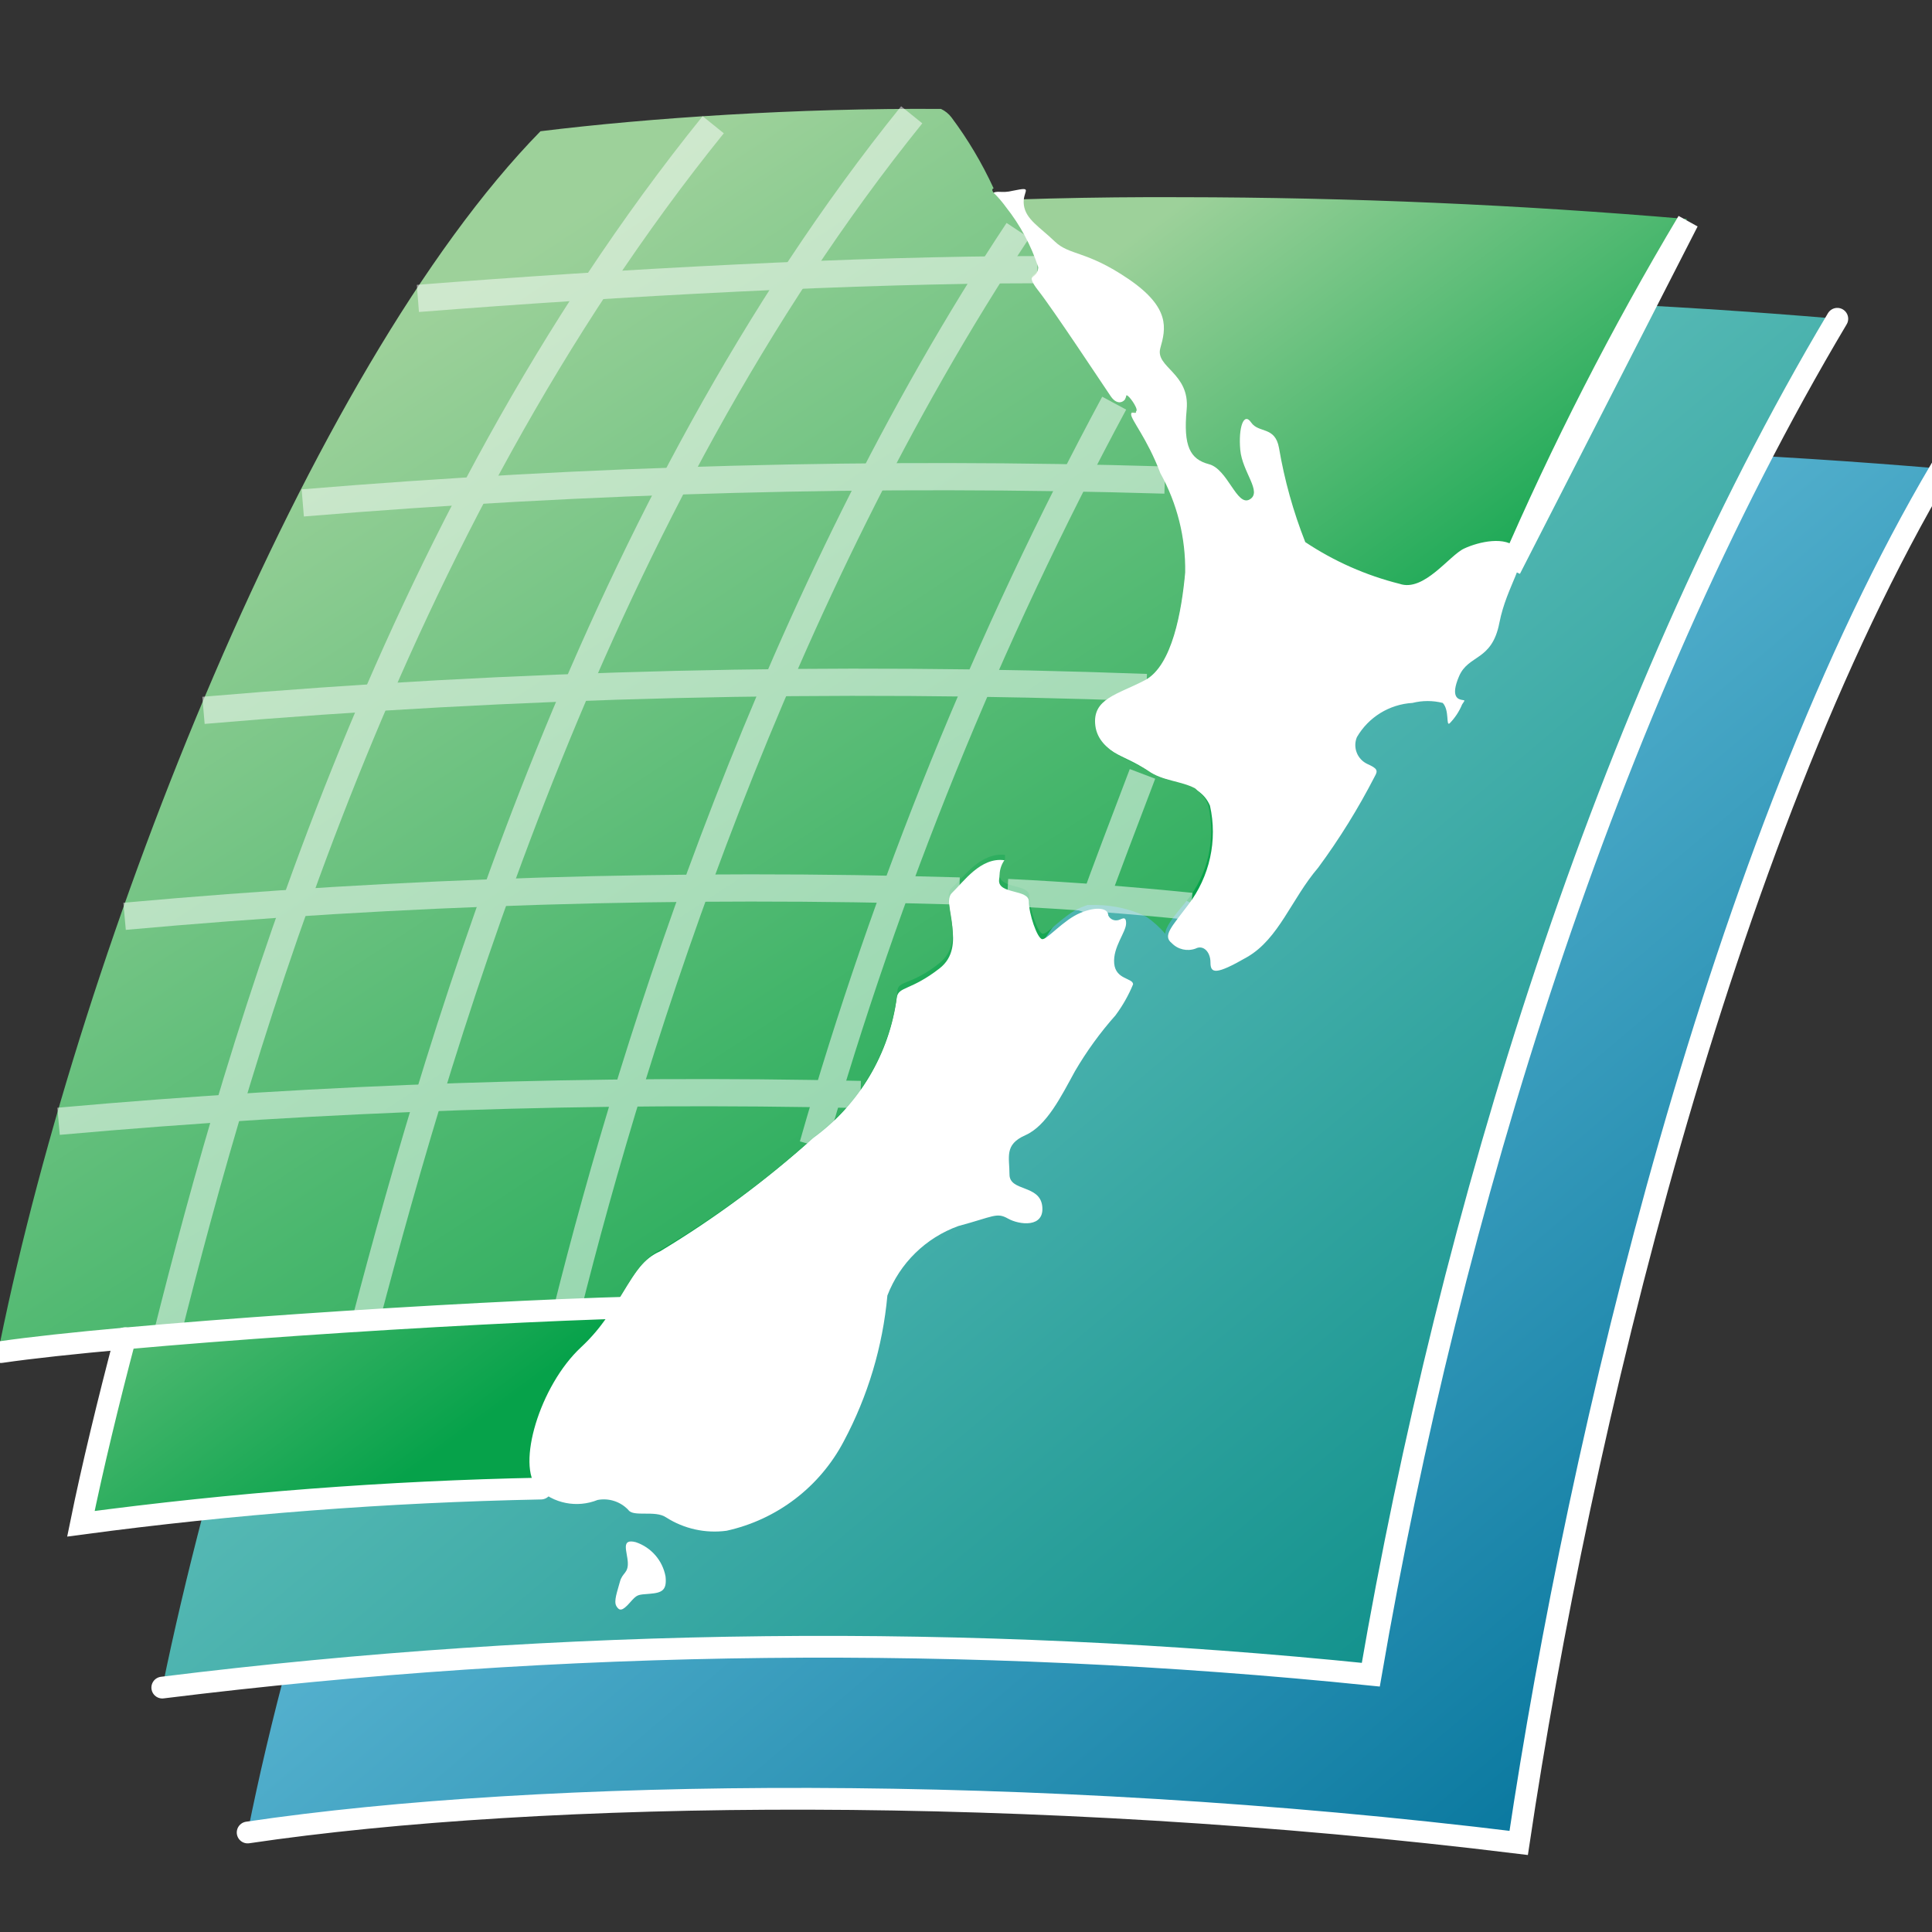 <?xml version="1.0" encoding="UTF-8"?>
<svg width="71px" height="71px" viewBox="0 0 71 71" version="1.1" xmlns="http://www.w3.org/2000/svg" xmlns:xlink="http://www.w3.org/1999/xlink">
    <rect x="0" y="0" width="71" height="71" fill="#333333" stroke="none"/>
    <title>Artboard</title>
    <defs>
        <linearGradient x1="25.85%" y1="26.555%" x2="93.347%" y2="92.884%" id="linearGradient-1">
            <stop stop-color="#73C8E1" offset="0%"></stop>
            <stop stop-color="#007199" offset="100%"></stop>
        </linearGradient>
        <linearGradient x1="24.859%" y1="25.65%" x2="96.533%" y2="96.624%" id="linearGradient-2">
            <stop stop-color="#75CBC7" offset="0%"></stop>
            <stop stop-color="#008782" offset="100%"></stop>
        </linearGradient>
        <linearGradient x1="33.405%" y1="31.635%" x2="85.692%" y2="91.341%" id="linearGradient-3">
            <stop stop-color="#9DD19A" offset="0%"></stop>
            <stop stop-color="#06A24A" offset="50%"></stop>
            <stop stop-color="#06A24A" offset="100%"></stop>
        </linearGradient>
        <linearGradient x1="23.026%" y1="24.178%" x2="79.527%" y2="112.87%" id="linearGradient-4">
            <stop stop-color="#9DD19A" offset="0%"></stop>
            <stop stop-color="#06A24A" offset="100%"></stop>
        </linearGradient>
        <linearGradient x1="-0.058%" y1="50.128%" x2="100.323%" y2="50.128%" id="linearGradient-5">
            <stop stop-color="#FFFFFF" offset="0%"></stop>
            <stop stop-color="#FFFFFF" offset="100%"></stop>
        </linearGradient>
        <linearGradient x1="9414.998%" y1="19016.868%" x2="12803.002%" y2="19016.868%" id="linearGradient-6">
            <stop stop-color="#FFFFFF" offset="0%"></stop>
            <stop stop-color="#FFFFFF" offset="100%"></stop>
        </linearGradient>
        <linearGradient x1="9238.227%" y1="19885.806%" x2="10180.263%" y2="19885.806%" id="linearGradient-7">
            <stop stop-color="#FFFFFF" offset="0%"></stop>
            <stop stop-color="#FFFFFF" offset="100%"></stop>
        </linearGradient>
        <linearGradient x1="9089.967%" y1="18581.015%" x2="12501.942%" y2="18581.015%" id="linearGradient-8">
            <stop stop-color="#FFFFFF" offset="0%"></stop>
            <stop stop-color="#FFFFFF" offset="100%"></stop>
        </linearGradient>
        <linearGradient x1="9195.963%" y1="19220.838%" x2="10836.968%" y2="19220.838%" id="linearGradient-9">
            <stop stop-color="#FFFFFF" offset="0%"></stop>
            <stop stop-color="#FFFFFF" offset="100%"></stop>
        </linearGradient>
        <linearGradient x1="11108.61%" y1="9627.85%" x2="11502.623%" y2="9627.85%" id="linearGradient-10">
            <stop stop-color="#FFFFFF" offset="0%"></stop>
            <stop stop-color="#FFFFFF" offset="100%"></stop>
        </linearGradient>
        <linearGradient x1="9328.907%" y1="18811.996%" x2="11034.885%" y2="18811.996%" id="linearGradient-11">
            <stop stop-color="#FFFFFF" offset="0%"></stop>
            <stop stop-color="#FFFFFF" offset="100%"></stop>
        </linearGradient>
        <linearGradient x1="9488.925%" y1="18395.604%" x2="11409.915%" y2="18395.604%" id="linearGradient-12">
            <stop stop-color="#FFFFFF" offset="0%"></stop>
            <stop stop-color="#FFFFFF" offset="100%"></stop>
        </linearGradient>
        <linearGradient x1="9682.241%" y1="17345.366%" x2="11444.299%" y2="17345.366%" id="linearGradient-13">
            <stop stop-color="#FFFFFF" offset="0%"></stop>
            <stop stop-color="#FFFFFF" offset="100%"></stop>
        </linearGradient>
        <linearGradient x1="9930.602%" y1="17579.092%" x2="11179.515%" y2="17579.092%" id="linearGradient-14">
            <stop stop-color="#FFFFFF" offset="0%"></stop>
            <stop stop-color="#FFFFFF" offset="100%"></stop>
        </linearGradient>
        <linearGradient x1="11274.806%" y1="18692.503%" x2="11406.829%" y2="18692.503%" id="linearGradient-15">
            <stop stop-color="#FFFFFF" offset="0%"></stop>
            <stop stop-color="#FFFFFF" offset="100%"></stop>
        </linearGradient>
        <linearGradient x1="10715.935%" y1="18551.01%" x2="11348.004%" y2="18551.01%" id="linearGradient-16">
            <stop stop-color="#FFFFFF" offset="0%"></stop>
            <stop stop-color="#FFFFFF" offset="100%"></stop>
        </linearGradient>
        <linearGradient x1="10219.433%" y1="18546.07%" x2="11153.39%" y2="18546.07%" id="linearGradient-17">
            <stop stop-color="#FFFFFF" offset="0%"></stop>
            <stop stop-color="#FFFFFF" offset="100%"></stop>
        </linearGradient>
        <linearGradient x1="9817.864%" y1="18438.435%" x2="10939.829%" y2="18438.435%" id="linearGradient-18">
            <stop stop-color="#FFFFFF" offset="0%"></stop>
            <stop stop-color="#FFFFFF" offset="100%"></stop>
        </linearGradient>
        <linearGradient x1="9410.939%" y1="18462.982%" x2="10538.774%" y2="18462.982%" id="linearGradient-19">
            <stop stop-color="#FFFFFF" offset="0%"></stop>
            <stop stop-color="#FFFFFF" offset="100%"></stop>
        </linearGradient>
    </defs>
    <g id="Artboard" stroke="none" stroke-width="1" fill="none" fill-rule="evenodd">
        <g id="linz" transform="translate(0, 4)">
            <path d="M31.717,13.515 C22.233,23.218 12.347,47.056 9.101,63.343 C19.935,61.738 37.827,61.519 55.811,63.726 C58.054,48.698 63.252,26.884 71.332,13.223 C64.957,12.68 58.561,12.407 52.163,12.403 C45.332,12.363 38.504,12.734 31.717,13.515 L31.717,13.515 Z" id="Path" fill="url(#linearGradient-1)" fill-rule="nonzero"></path>
            <path d="M27.905,7.989 C18.421,17.673 9.302,41.73 5.965,58.018 C20.704,56.192 35.601,56.033 50.375,57.544 C53.312,40.508 58.966,22.087 67.52,7.715 C61.151,7.172 54.762,6.899 48.37,6.895 C41.533,6.859 34.7,7.225 27.905,7.989 L27.905,7.989 Z" id="Path" fill="url(#linearGradient-2)" fill-rule="nonzero"></path>
            <path d="M24.02,4.414 C14.992,13.534 6.073,36.496 2.973,51.999 C8.58,51.249 14.224,50.816 19.88,50.704 C19.516,50.558 19.88,49.19 19.88,49.154 C20.444,47.438 21.528,45.94 22.98,44.867 C24.568,43.517 23.856,42.642 25.078,42.15 C27.712,40.994 30.213,39.557 32.538,37.864 C35.456,35.712 36.496,28.252 36.568,28.744 C36.642,29.237 37.681,28.982 37.681,29.438 C37.681,29.893 37.991,30.732 38.192,30.732 C38.392,30.732 39.25,28.526 41.238,28.489 C42.5,28.523 43.712,28.993 44.667,29.82 L45.542,29.711 L45.725,29.474 L47.275,25.243 L54.571,16.816 C54.865,16.752 55.17,16.752 55.464,16.816 C57.36,12.422 59.541,8.157 61.994,4.049 C55.819,3.522 49.624,3.254 43.427,3.247 C36.93,3.215 30.437,3.575 23.984,4.323" id="Path" fill="url(#linearGradient-3)" fill-rule="nonzero"></path>
            <path d="M36.46,3.119 C36.642,2.973 36.788,3.119 37.225,3.009 C38.028,2.845 37.554,3.009 37.627,3.539 C37.7,4.067 38.21,4.341 38.757,4.869 C39.305,5.399 39.925,5.199 41.475,6.256 C43.025,7.314 42.843,8.08 42.642,8.791 C42.442,9.502 43.737,9.703 43.609,11.053 C43.481,12.403 43.737,12.877 44.429,13.059 C45.123,13.241 45.451,14.628 45.925,14.354 C46.4,14.08 45.652,13.351 45.579,12.53 C45.506,11.71 45.707,11.126 45.98,11.527 C46.254,11.928 46.856,11.655 47.002,12.457 C47.203,13.642 47.527,14.804 47.968,15.922 C49.027,16.627 50.199,17.146 51.434,17.455 C52.327,17.765 53.257,16.415 53.804,16.16 C54.352,15.904 55.337,15.685 55.756,16.16 C56.176,16.634 55.373,17.491 55.1,18.895 C54.826,20.3 53.969,20.045 53.622,20.847 C53.276,21.649 53.622,21.704 53.732,21.722 C53.842,21.741 53.842,21.722 53.732,21.887 C53.626,22.145 53.471,22.38 53.276,22.58 C53.13,22.707 53.276,22.105 53.02,21.832 C52.655,21.74 52.273,21.74 51.908,21.832 C51.059,21.882 50.292,22.354 49.865,23.09 C49.709,23.468 49.878,23.901 50.248,24.075 C50.613,24.239 50.649,24.312 50.522,24.531 C49.92,25.703 49.225,26.826 48.442,27.887 C47.458,29.037 47.002,30.495 45.834,31.17 C44.667,31.845 44.484,31.772 44.484,31.37 C44.484,30.97 44.211,30.714 43.937,30.86 C43.631,30.972 43.288,30.894 43.062,30.66 C42.715,30.386 43.062,30.058 43.664,29.255 C44.458,28.217 44.752,26.881 44.466,25.607 C44.046,24.641 42.934,24.896 42.15,24.312 C41.366,23.729 40.326,23.674 40.217,22.652 C40.107,21.632 41.001,21.504 42.041,20.975 C43.081,20.445 43.391,18.475 43.536,17.09 C43.551,15.815 43.237,14.559 42.624,13.442 C42.132,12.129 41.548,11.491 41.548,11.272 C41.548,11.052 41.785,11.272 41.748,11.107 C41.712,10.943 41.366,10.469 41.366,10.633 C41.366,10.797 41.074,11.053 40.8,10.633 C40.527,10.213 38.685,7.405 38.138,6.73 C37.59,6.055 38.138,6.274 38.138,5.873 C37.861,5.074 37.44,4.332 36.898,3.684 C36.496,3.155 36.222,3.064 36.405,2.954 L36.459,3.119 L36.46,3.119 Z M41,33.304 C41.26,32.954 41.474,32.574 41.64,32.174 C41.64,31.936 41.001,32.009 40.946,31.407 C40.892,30.805 41.384,30.258 41.384,29.93 C41.384,29.602 41.184,29.82 41.056,29.82 C40.918,29.84 40.783,29.765 40.727,29.638 C40.727,29.383 40.327,29.292 39.706,29.547 C39.086,29.802 38.484,30.532 38.302,30.514 C38.119,30.495 37.809,29.584 37.809,29.127 C37.809,28.671 36.679,28.872 36.715,28.343 C36.731,28.14 36.8,27.945 36.915,27.778 C36.915,27.778 37.025,27.65 36.915,27.614 C36.04,27.486 35.402,28.416 34.982,28.817 C34.562,29.219 35.584,30.769 34.526,31.59 C33.468,32.41 33.031,32.246 32.958,32.648 C32.688,34.725 31.572,36.599 29.875,37.828 C28.139,39.389 26.258,40.781 24.258,41.986 C23.072,42.496 22.89,44.083 21.358,45.506 C19.826,46.928 18.968,49.865 19.753,50.686 C20.337,51.256 21.203,51.427 21.96,51.123 C22.374,51.044 22.8,51.182 23.09,51.488 C23.273,51.762 24.075,51.488 24.477,51.762 C25.137,52.185 25.925,52.359 26.702,52.254 C28.55,51.847 30.125,50.646 31.006,48.971 C31.894,47.309 32.44,45.485 32.611,43.609 C33.069,42.42 34.021,41.488 35.219,41.056 C36.514,40.709 36.624,40.545 37.043,40.782 C37.463,41.019 38.393,41.129 38.302,40.326 C38.21,39.523 37.098,39.797 37.098,39.159 C37.098,38.52 36.898,38.064 37.682,37.718 C38.466,37.371 38.995,36.295 39.505,35.365 C39.935,34.63 40.435,33.94 41.001,33.305 L41,33.304 Z" id="Shape" fill="#FFFFFF" fill-rule="nonzero"></path>
            <path d="M19.862,0.823 C11.327,9.542 3.01,30.59 0,45.345 C4.36,44.706 13.661,44.05 20.063,43.885 L22.653,43.885 C23.218,42.992 23.583,42.226 24.331,41.898 C26.343,40.701 28.231,39.308 29.967,37.739 C31.663,36.471 32.754,34.554 32.977,32.449 C32.977,32.012 33.487,32.231 34.527,31.392 C35.567,30.553 34.527,29.021 34.983,28.62 C35.439,28.218 36.023,27.325 36.934,27.416 L36.934,27.58 C36.811,27.744 36.741,27.94 36.734,28.146 C36.734,28.674 37.828,28.474 37.828,28.93 C37.828,29.386 38.138,30.298 38.32,30.316 C38.503,30.334 39.105,29.605 39.725,29.349 L39.962,29.258 L40.29,29.258 C40.921,29.266 41.543,29.408 42.114,29.678 C42.376,29.861 42.614,30.075 42.825,30.316 C42.825,30.079 43.081,29.732 43.591,29.13 C44.399,28.135 44.696,26.819 44.394,25.574 C44.334,25.416 44.24,25.273 44.12,25.154 L43.92,24.972 C43.409,24.698 42.716,24.698 42.205,24.333 C41.695,23.969 40.381,23.677 40.254,22.673 C40.126,21.671 41.074,21.525 42.078,20.996 C43.081,20.466 43.428,18.442 43.555,17.038 C43.575,15.763 43.261,14.505 42.643,13.39 C42.151,12.095 41.567,11.438 41.567,11.22 C41.567,11 41.804,11.22 41.767,11.037 C41.731,10.855 41.384,10.399 41.384,10.563 C41.384,10.727 41.093,10.964 40.819,10.563 C40.545,10.162 38.703,7.371 38.156,6.678 C37.609,5.985 38.156,6.204 38.156,5.821 C37.894,5.021 37.493,4.274 36.971,3.614 C36.834,3.424 36.682,3.247 36.515,3.084 C36.515,3.084 36.405,2.957 36.515,2.921 C36.091,1.999 35.572,1.125 34.965,0.313 C34.863,0.18 34.732,0.074 34.581,0.003 C29.328,-0.034 23.857,0.331 19.862,0.823 L19.862,0.823 Z" id="Path" fill="url(#linearGradient-4)" fill-rule="nonzero"></path>
            <path d="M23.364,52.674 C22.798,52.528 23.054,53.02 23.072,53.421 C23.09,53.823 22.872,53.786 22.78,54.133 C22.69,54.479 22.543,54.844 22.653,55.026 C22.762,55.209 22.871,55.209 23.145,54.899 C23.419,54.589 23.419,54.607 23.875,54.571 C24.331,54.534 24.513,54.443 24.458,53.932 C24.349,53.345 23.93,52.863 23.364,52.674 L23.364,52.674 Z" id="Path" fill="#FFFFFF" fill-rule="nonzero"></path>
            <path d="M9.101,63.343 C19.935,61.738 37.827,61.519 55.811,63.726 C58.054,48.698 63.252,26.884 71.332,13.223" id="Path" stroke="url(#linearGradient-5)" stroke-width="0.8" stroke-linecap="round"></path>
            <path d="M5.964,58.018 C20.703,56.191 35.601,56.032 50.376,57.544 C53.312,40.508 58.966,22.087 67.52,7.715" id="Path" stroke="url(#linearGradient-6)" stroke-width="0.8" stroke-linecap="round"></path>
            <path d="M4.596,45.178 C3.994,47.458 3.392,49.938 2.973,51.998 C8.58,51.248 14.224,50.816 19.88,50.704" id="Path" stroke="url(#linearGradient-7)" stroke-width="0.8" stroke-linecap="round"></path>
            <path d="M0.036,45.688 C4.396,45.05 16.999,44.211 23.346,44.047 M62.03,4.14 C59.577,8.248 57.396,12.513 55.5,16.907 L62.03,4.14 Z" id="Shape" stroke="url(#linearGradient-8)" stroke-width="0.8" stroke-linecap="round"></path>
            <g id="Group" opacity="0.5" transform="translate(2.152, 0.219)">
                <path d="M-8.8817842e-16,36.988 C9.799,36.11 19.639,35.781 29.474,36.003" id="Path" stroke="url(#linearGradient-9)"></path>
                <path d="M41.621,29.091 C39.377,28.862 37.126,28.691 34.873,28.58" id="Path" stroke="url(#linearGradient-10)"></path>
                <path d="M2.426,29.455 C12.624,28.532 22.869,28.222 33.104,28.525" id="Path" stroke="url(#linearGradient-11)"></path>
                <path d="M5.326,21.886 C16.849,20.899 28.422,20.619 39.98,21.047" id="Path" stroke="url(#linearGradient-12)"></path>
                <path d="M8.974,14.263 C19.51,13.388 30.087,13.107 40.654,13.423" id="Path" stroke="url(#linearGradient-13)"></path>
                <path d="M13.205,6.748 C20.61,6.165 29.383,5.691 35.968,5.691" id="Path" stroke="url(#linearGradient-14)"></path>
                <path d="M39.834,24.221 C39.141,26.045 38.503,27.705 37.901,29.383" id="Path" stroke="url(#linearGradient-15)"></path>
                <path d="M38.794,10.597 C34.134,19.261 30.423,28.403 27.724,37.864" id="Path" stroke="url(#linearGradient-16)"></path>
                <path d="M35.256,4.25 C26.337,17.71 21.194,33.87 18.676,43.974" id="Path" stroke="url(#linearGradient-17)"></path>
                <path d="M31.353,-1.19348975e-15 C19.698,14.445 14.117,33.56 11.29,44.301" id="Path" stroke="url(#linearGradient-18)"></path>
                <path d="M24.058,0.365 C12.038,15.247 6.638,34.271 3.993,44.813" id="Path" stroke="url(#linearGradient-19)"></path>
            </g>
        </g>
    </g>
</svg>